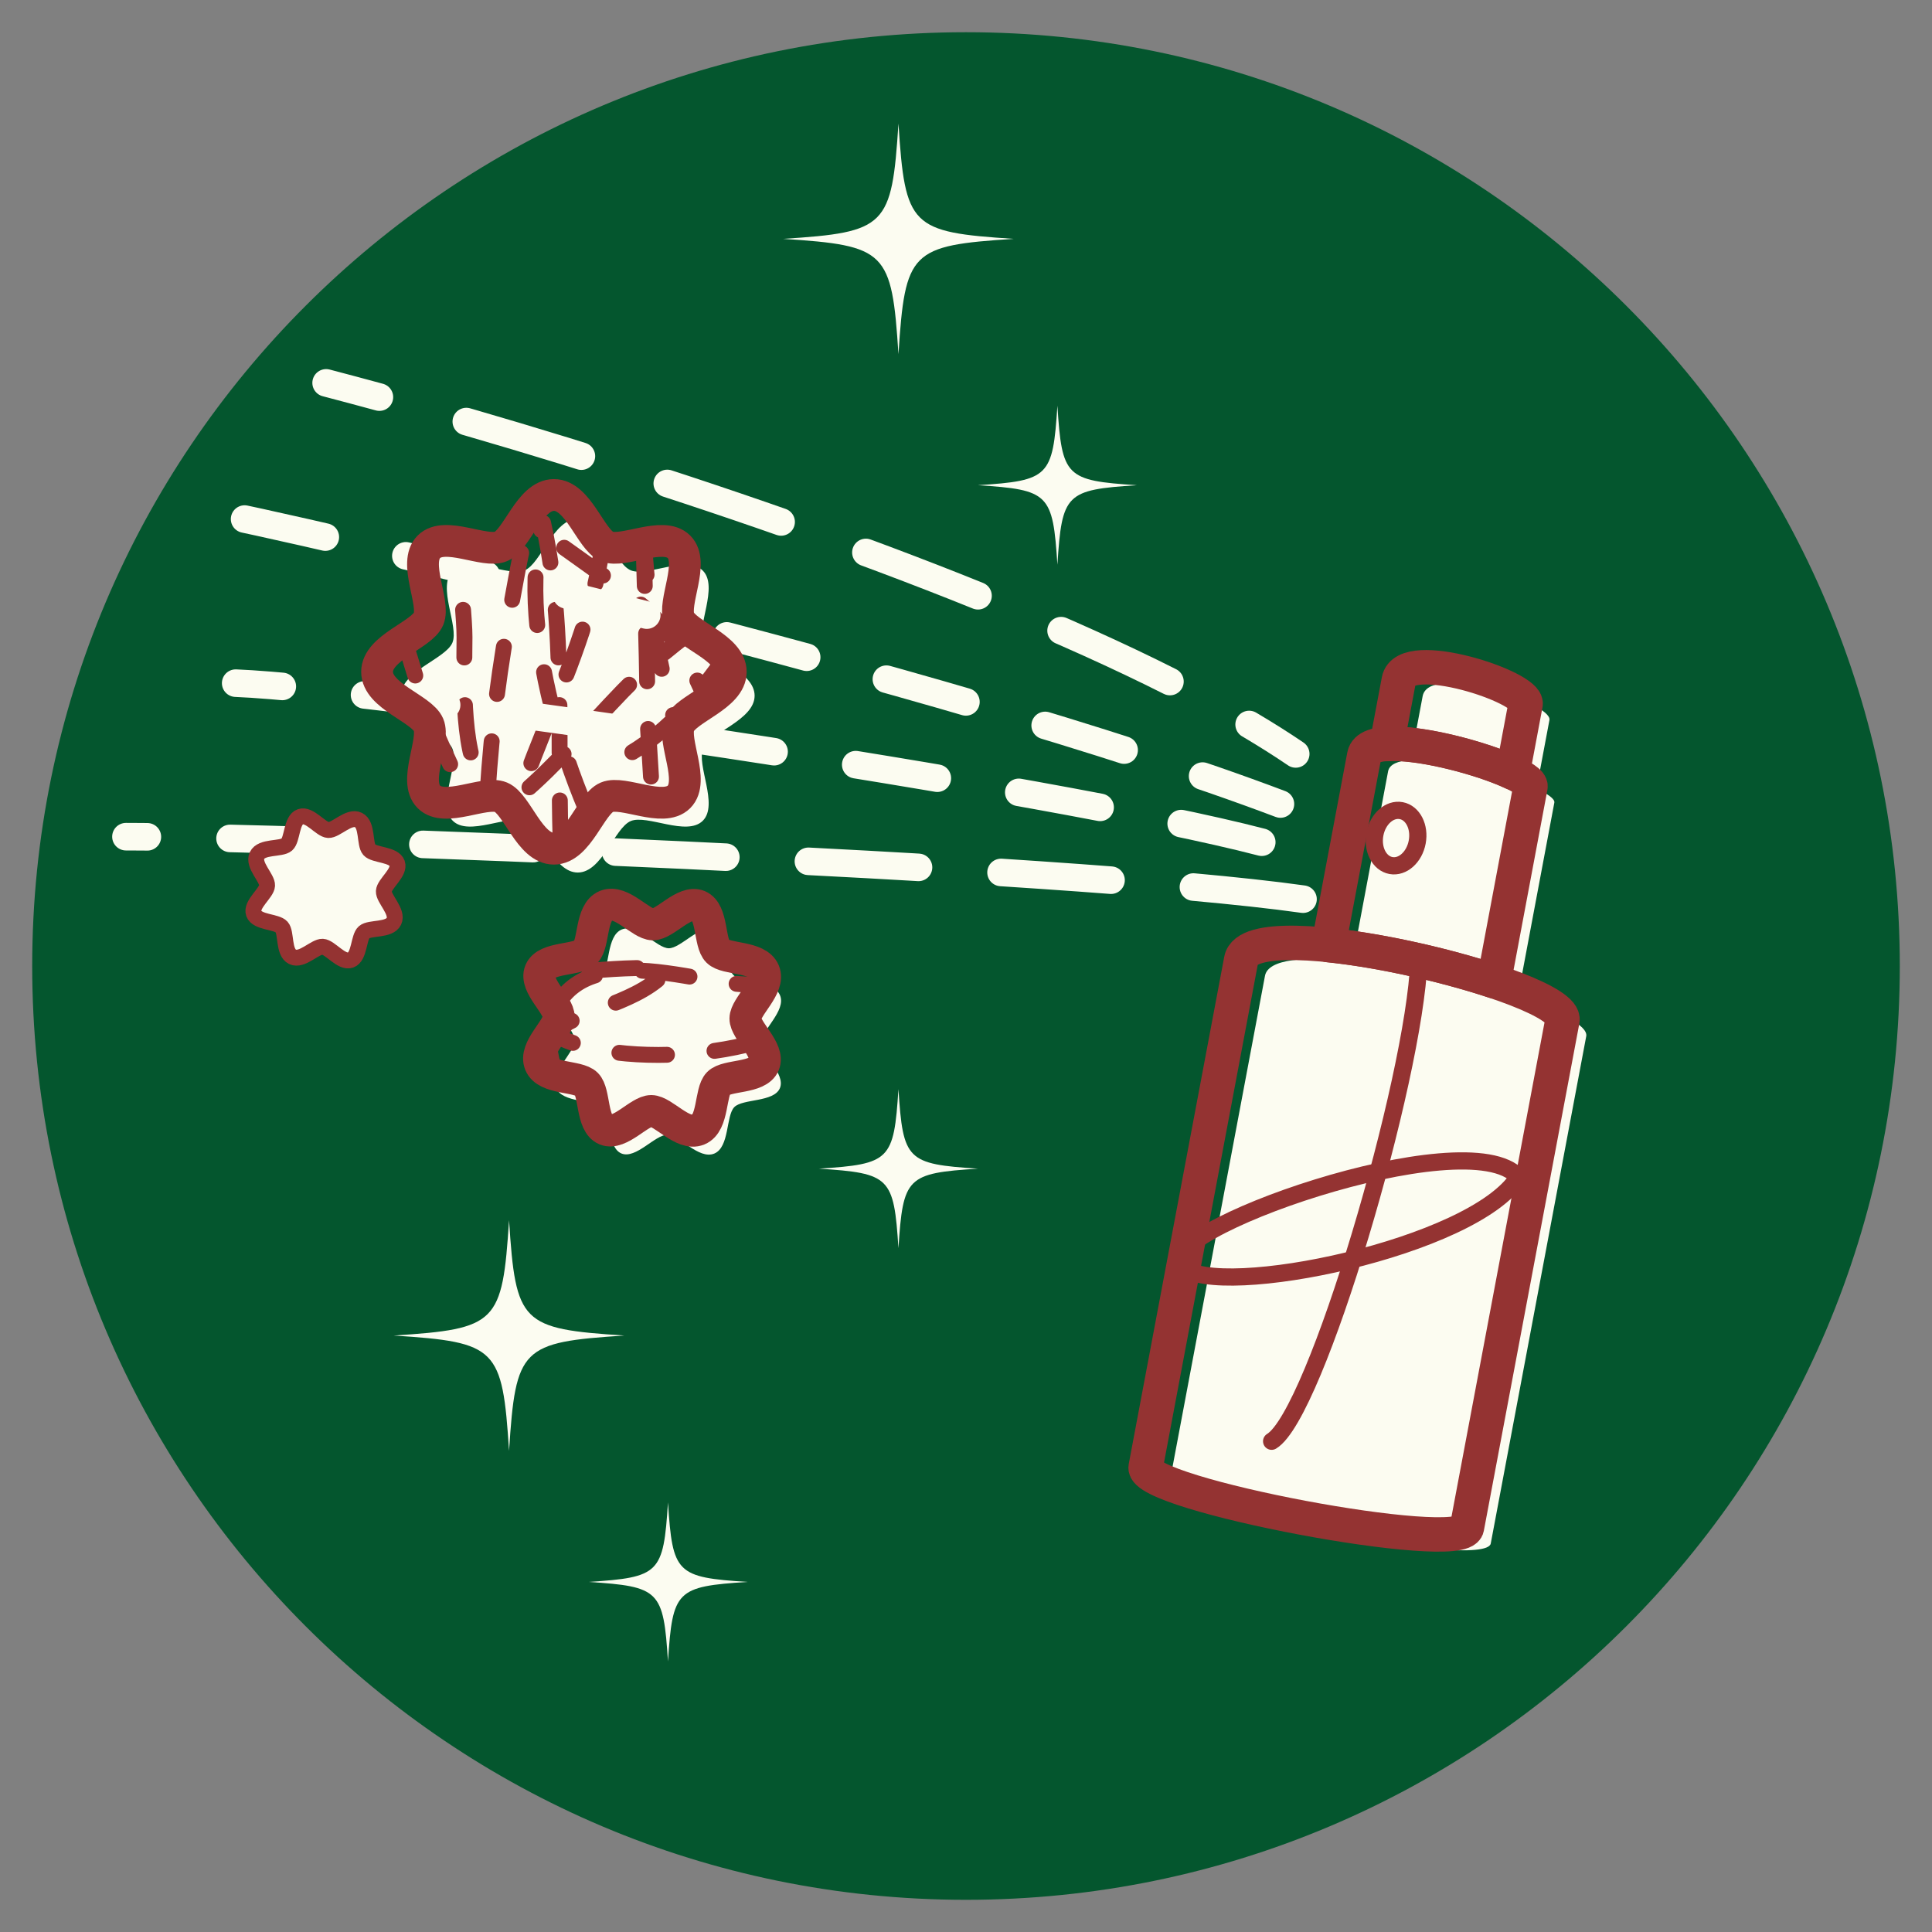 <?xml version="1.0" encoding="utf-8"?>
<!-- Generator: Adobe Illustrator 15.1.0, SVG Export Plug-In . SVG Version: 6.00 Build 0)  -->
<!DOCTYPE svg PUBLIC "-//W3C//DTD SVG 1.1//EN" "http://www.w3.org/Graphics/SVG/1.1/DTD/svg11.dtd">
<svg version="1.1" id="レイヤー_1" xmlns="http://www.w3.org/2000/svg" xmlns:xlink="http://www.w3.org/1999/xlink" x="0px"
	 y="0px" width="850.394px" height="850.406px" viewBox="-375.591 -375.597 850.394 850.406"
	 enable-background="new -375.591 -375.597 850.394 850.406" xml:space="preserve">
<rect x="-375.591" y="-375.597" width="850.394" height="850.406" fill="#808080" stroke="none"/>
<g>
	<path fill="#04562E" d="M49.604-361.416c226.996,0,411.025,184.021,411.025,411.021c0,227-184.029,411.022-411.025,411.022
		c-227,0-411.021-184.021-411.021-411.022C-361.417-177.394-177.396-361.416,49.604-361.416z"/>
	<path fill="#FCFCF1" d="M-43.439-69.382c0,10.733-19.623,16.149-22.656,23.314c-3.033,7.165,6.894,24.681-0.144,31.727
		c-7.054,7.037-24.549-2.889-31.73,0.144c-7.173,3.033-12.552,22.656-23.314,22.656c-10.746,0-16.133-19.615-23.314-22.656
		c-7.173-3.025-24.677,6.893-31.718-0.144c-7.054-7.046,2.876-24.562-0.148-31.727c-3.029-7.166-22.656-12.573-22.656-23.314
		c0-10.738,19.635-16.158,22.656-23.311c3.017-7.165-6.906-24.689,0.148-31.735c7.042-7.038,24.545,2.901,31.718-0.144
		c7.182-3.025,12.561-22.656,23.314-22.656s16.141,19.623,23.314,22.656c7.182,3.037,24.677-6.894,31.73,0.144
		c7.038,7.046-2.897,24.57,0.144,31.735C-63.063-85.54-43.439-80.12-43.439-69.382z"/>
	<g>
		<g>
			<defs>
				<path id="SVGID_1_" d="M-53.934-79.873c0,10.737-19.619,16.149-22.656,23.314c-3.033,7.161,6.898,24.677-0.14,31.731
					c-7.058,7.029-24.553-2.897-31.735,0.136c-7.173,3.033-12.552,22.656-23.314,22.656c-10.746,0-16.133-19.623-23.314-22.656
					c-7.169-3.025-24.677,6.894-31.714-0.136c-7.054-7.054,2.873-24.57-0.152-31.731c-3.025-7.165-22.656-12.569-22.656-23.314
					s19.639-16.158,22.656-23.314c3.017-7.165-6.901-24.689,0.152-31.735c7.038-7.038,24.545,2.901,31.714-0.144
					c7.182-3.025,12.561-22.656,23.314-22.656s16.141,19.623,23.314,22.656c7.182,3.038,24.677-6.894,31.735,0.144
					c7.038,7.046-2.901,24.57,0.14,31.735C-73.553-96.03-53.934-90.61-53.934-79.873z"/>
			</defs>
			<clipPath id="SVGID_2_">
				<use xlink:href="#SVGID_1_"  overflow="visible"/>
			</clipPath>
			
				<path clip-path="url(#SVGID_2_)" fill="none" stroke="#943332" stroke-width="6.996" stroke-linecap="round" stroke-linejoin="round" stroke-miterlimit="10" stroke-dasharray="20.988" d="
				M-218.341-134.971c13.293,9.079,22.528,49.053,28.381,65.441c15.61,43.649,37.6,77.948,65.885,114.222
				c-10.906-61.527,1.181-129.503-12.466-190.125c-12.98,48.295,13.479,127.128,41.048,167.823
				c12.338-18.232,4.819-64.622,4.819-87.352c0-29.039-1.675-57.712-1.753-86.648c0,60.778,19.413,117.766,42.102,173.865
				c0.436-44.79-8.47-104.168-45.641-133.742c-22.158-17.627-47.242-32.698-68.128-51.654c-14.236,10.767-7.013,52.202-7.038,68.021
				c-0.042,19.73-1.819,52.856,10.157,68.396c1.931-29.751,5.268-55.753,10.874-85.084c4.152-21.738,9.235-60.753,33.451-70.808
				c22.524,48.457-15.667,112.387-30.2,157.32c16.471-13.952,30.118-30.294,45.337-46.065c23.701-24.5,51.292-40.673,78.471-59.967
				c-25.595,28.833-43.02,70.116-78.125,89.056"/>
		</g>
	</g>
	<path fill="#FCFCF1" d="M-32.253,62.517c2.815,6.799-8.219,15.351-8.252,20.676c-0.066,5.334,10.824,13.828,8.202,20.15
		c-2.621,6.305-16.334,4.593-20.071,8.362c-3.741,3.795-2.037,17.647-8.84,20.463c-6.828,2.798-15.376-8.215-20.693-8.272
		c-5.326-0.024-13.841,10.823-20.154,8.223c-6.305-2.643-4.585-16.33-8.375-20.084c-3.787-3.736-17.635-2.024-20.45-8.823
		c-2.815-6.849,8.219-15.393,8.251-20.718c0.07-5.334-10.82-13.828-8.198-20.125c2.625-6.313,16.334-4.609,20.075-8.379
		c3.741-3.803,2.029-17.66,8.84-20.458c6.819-2.803,15.367,8.21,20.685,8.264c5.333,0.041,13.849-10.824,20.162-8.219
		c6.296,2.638,4.56,16.334,8.367,20.075C-48.917,57.396-35.069,55.685-32.253,62.517z"/>
	<g>
		<g>
			<defs>
				<path id="SVGID_3_" d="M-39.258,52.018c2.815,6.812-8.219,15.355-8.251,20.688c-0.066,5.334,10.824,13.828,8.202,20.134
					c-2.622,6.321-16.326,4.593-20.071,8.362c-3.741,3.803-2.037,17.664-8.84,20.479c-6.828,2.781-15.372-8.231-20.693-8.281
					c-5.325-0.024-13.84,10.824-20.154,8.231c-6.301-2.65-4.584-16.339-8.375-20.084c-3.786-3.753-17.635-2.024-20.45-8.823
					c-2.815-6.84,8.219-15.393,8.252-20.726c0.07-5.334-10.82-13.828-8.198-20.125c2.63-6.313,16.334-4.61,20.076-8.379
					c3.741-3.799,2.033-17.656,8.84-20.455c6.82-2.807,15.368,8.219,20.685,8.26c5.334,0.041,13.849-10.824,20.162-8.219
					c6.297,2.638,4.56,16.334,8.379,20.076C-55.914,46.902-42.073,45.19-39.258,52.018z"/>
			</defs>
			<clipPath id="SVGID_4_">
				<use xlink:href="#SVGID_3_"  overflow="visible"/>
			</clipPath>
			
				<path clip-path="url(#SVGID_4_)" fill="none" stroke="#943332" stroke-width="6.996" stroke-linecap="round" stroke-linejoin="round" stroke-miterlimit="10" stroke-dasharray="20.988" d="
				M-157.983,53.98c25.623,0.832,50.691-4.971,76.808-3.144c-12.911,15.087-36.361,17.046-51.794,28.092
				C-106.197,96.444-23.549,90.461-7.828,61.413c-10.671-5.563-31.093-2.666-43.431-3.95c-19.285-1.976-42.727-9.425-61.725-3.923
				c-32.315,9.371-23.808,54.708,2.63,64.8c28.817,10.996,66.705-4.676,70.927-34.702c5.008-35.641-14.631-59.688-43.341-73.376"/>
		</g>
	</g>
	<path fill="#FCFCF1" d="M-202.216,29.926c-1.996,4.165-10.602,2.605-13.108,4.803c-2.519,2.21-1.93,10.84-5.959,12.248
		c-4.038,1.424-8.976-5.688-12.313-5.856c-3.338-0.152-9.067,6.437-13.231,4.449c-4.141-2.021-2.589-10.618-4.795-13.125
		c-2.202-2.502-10.824-1.93-12.256-5.959c-1.408-4.037,5.696-8.968,5.856-12.297c0.168-3.338-6.42-9.083-4.424-13.231
		c1.996-4.173,10.602-2.605,13.108-4.811c2.527-2.218,1.93-10.832,5.959-12.24c4.037-1.424,8.976,5.688,12.313,5.848
		c3.338,0.161,9.066-6.428,13.223-4.424c4.148,1.988,2.597,10.602,4.803,13.108c2.202,2.494,10.824,1.93,12.256,5.968
		c1.391,4.037-5.712,8.951-5.856,12.297C-206.801,20.04-200.221,25.769-202.216,29.926z"/>
	<path fill="#FCFCF1" d="M292.469,63.29c7.622-40.468,14.355-76.273,16.101-85.599c0.296-1.601-2.849-3.815-7.836-6.157
		c2.766-14.676,4.823-25.632,5.679-30.2c1.399-7.454-52.991-25.389-55.807-10.503c-1.004,5.367-2.889,15.363-5.284,28.076
		c-5.481,0.387-9.334,1.844-9.927,5.013c-2.238,11.815-8.593,45.6-15.721,83.504c-20.874-2.161-37.089-0.93-38.464,6.498
		c-5.622,29.764-37.36,198.459-42.036,223.275c-2.238,11.919,139.188,38.538,141.409,26.604
		c5.137-27.262,37.83-200.945,42.028-223.275C323.509,75.867,310.676,69.364,292.469,63.29z"/>
	
		<path fill="none" stroke="#943332" stroke-width="15.147" stroke-linecap="round" stroke-linejoin="round" stroke-miterlimit="10" d="
		M270.097,296.805c-2.238,11.936-143.656-14.684-141.417-26.603c4.684-24.816,36.422-193.512,42.036-223.275
		c4.23-22.565,144.257,11.49,141.409,26.603C307.911,95.868,275.234,269.527,270.097,296.805z"/>
	<g>
		
			<path fill="none" stroke="#943332" stroke-width="15.147" stroke-linecap="round" stroke-linejoin="round" stroke-miterlimit="10" d="
			M224.901-43.084c-2.23,11.82-8.585,45.6-15.729,83.504c22.948,2.35,51.502,8.791,72.812,15.874
			c7.605-40.468,14.339-76.265,16.084-85.595C299.482-36.754,227.7-57.958,224.901-43.084z"/>
	</g>
	<g>
		
			<path fill="none" stroke="#943332" stroke-width="15.147" stroke-linecap="round" stroke-linejoin="round" stroke-miterlimit="10" d="
			M290.239-35.462c2.766-14.676,4.823-25.631,5.671-30.2c1.416-7.453-52.991-25.389-55.806-10.503
			c-1.005,5.367-2.881,15.363-5.285,28.076C249.602-49.092,276.847-41.8,290.239-35.462z"/>
	</g>
	
		<path fill="none" stroke="#943332" stroke-width="7.574" stroke-linecap="round" stroke-linejoin="round" stroke-miterlimit="10" d="
		M241.173-18.79c5.137,0.967,8.297,7.161,7.038,13.836C246.96,1.718,241.775,6.348,236.63,5.38
		c-5.137-0.967-8.297-7.161-7.038-13.836C230.843-15.131,236.029-19.757,241.173-18.79z"/>
	<g>
		<g>
			<g>
				<path fill="none" stroke="#FCFCF1" stroke-width="12.133" stroke-linecap="round" stroke-linejoin="round" d="M194.734-43.75
					c-6.305-4.289-13.153-8.614-20.503-12.952"/>
				
					<path fill="none" stroke="#FCFCF1" stroke-width="12.133" stroke-linecap="round" stroke-linejoin="round" stroke-dasharray="52.893,39.669" d="
					M139.372-75.609c-89.405-45.053-222.106-89.867-328.826-119.889"/>
				<path fill="none" stroke="#FCFCF1" stroke-width="12.133" stroke-linecap="round" stroke-linejoin="round" d="M-208.596-200.807
					c-8.009-2.181-15.828-4.272-23.442-6.264"/>
			</g>
		</g>
		
			<path fill="none" stroke="#FCFCF1" stroke-width="12.133" stroke-linecap="round" stroke-linejoin="round" stroke-miterlimit="10" stroke-dasharray="48.53,36.398" d="
			M197.944,20.18C91.533,5.171-249.055-7.279-320.151-7.32"/>
		
			<path fill="none" stroke="#FCFCF1" stroke-width="12.133" stroke-linecap="round" stroke-linejoin="round" stroke-miterlimit="10" stroke-dasharray="36.398" d="
			M188.009-21.7C38.624-78.127-246.257-143.424-287.951-151.289"/>
		
			<path fill="none" stroke="#FCFCF1" stroke-width="12.133" stroke-linecap="round" stroke-linejoin="round" stroke-miterlimit="10" stroke-dasharray="36.398" d="
			M179.787-4.892c-92.04-23.99-383.587-67.194-451.634-70.009"/>
	</g>
	
		<path fill="none" stroke="#943332" stroke-width="7.574" stroke-linecap="round" stroke-linejoin="round" stroke-miterlimit="10" d="
		M248.944,47.499c-2.009,51.629-45.254,199.574-64.812,211.287"/>
	
		<path fill="none" stroke="#943332" stroke-width="7.574" stroke-linecap="round" stroke-linejoin="round" stroke-miterlimit="10" d="
		M292.733,142.439c-19.343,31.048-131.598,54.227-148.093,39.559C128.128,167.331,270.526,117.056,292.733,142.439z"/>
	
		<path fill="none" stroke="#943332" stroke-width="13.992" stroke-linecap="round" stroke-linejoin="round" stroke-miterlimit="10" d="
		M-53.934-79.873c0,10.737-19.619,16.149-22.656,23.314c-3.033,7.161,6.898,24.677-0.14,31.731
		c-7.058,7.029-24.553-2.897-31.735,0.136c-7.173,3.033-12.552,22.656-23.314,22.656c-10.746,0-16.133-19.623-23.314-22.656
		c-7.169-3.025-24.677,6.894-31.714-0.136c-7.054-7.054,2.873-24.57-0.152-31.731c-3.025-7.165-22.656-12.569-22.656-23.314
		s19.639-16.158,22.656-23.314c3.017-7.165-6.901-24.689,0.152-31.735c7.038-7.038,24.545,2.901,31.714-0.144
		c7.182-3.025,12.561-22.656,23.314-22.656s16.141,19.623,23.314,22.656c7.182,3.038,24.677-6.894,31.735,0.144
		c7.038,7.046-2.901,24.57,0.14,31.735C-73.553-96.03-53.934-90.61-53.934-79.873z"/>
	
		<path fill="none" stroke="#943332" stroke-width="13.992" stroke-linecap="round" stroke-linejoin="round" stroke-miterlimit="10" d="
		M-39.258,52.018c2.815,6.812-8.219,15.355-8.251,20.688c-0.066,5.334,10.824,13.828,8.202,20.134
		c-2.622,6.321-16.326,4.593-20.071,8.362c-3.741,3.803-2.037,17.664-8.84,20.479c-6.828,2.781-15.372-8.231-20.693-8.281
		c-5.325-0.024-13.84,10.824-20.154,8.231c-6.301-2.65-4.584-16.339-8.375-20.084c-3.786-3.753-17.635-2.024-20.45-8.823
		c-2.815-6.84,8.219-15.393,8.252-20.726c0.07-5.334-10.82-13.828-8.198-20.125c2.63-6.313,16.334-4.61,20.076-8.379
		c3.741-3.799,2.033-17.656,8.84-20.455c6.82-2.807,15.368,8.219,20.685,8.26c5.334,0.041,13.849-10.824,20.162-8.219
		c6.297,2.638,4.56,16.334,8.379,20.076C-55.914,46.902-42.073,45.19-39.258,52.018z"/>
	
		<path fill="none" stroke="#943332" stroke-width="6.996" stroke-linecap="round" stroke-linejoin="round" stroke-miterlimit="10" d="
		M-202.216,29.926c-1.996,4.165-10.602,2.605-13.108,4.803c-2.519,2.21-1.93,10.84-5.959,12.248
		c-4.038,1.424-8.976-5.688-12.313-5.856c-3.338-0.152-9.067,6.437-13.231,4.449c-4.141-2.021-2.589-10.618-4.795-13.125
		c-2.202-2.502-10.824-1.93-12.256-5.959c-1.408-4.037,5.696-8.968,5.856-12.297c0.168-3.338-6.42-9.083-4.424-13.231
		c1.996-4.173,10.602-2.605,13.108-4.811c2.527-2.218,1.93-10.832,5.959-12.24c4.037-1.424,8.976,5.688,12.313,5.848
		c3.338,0.161,9.066-6.428,13.223-4.424c4.148,1.988,2.597,10.602,4.803,13.108c2.202,2.494,10.824,1.93,12.256,5.968
		c1.391,4.037-5.712,8.951-5.856,12.297C-206.801,20.04-200.221,25.769-202.216,29.926z"/>
	<path fill="#FCFCF1" d="M70.626-270.462c-45.423,2.942-47.818,5.33-50.749,50.749c-2.943-45.419-5.33-47.806-50.749-50.749
		c45.419-2.938,47.806-5.326,50.749-50.749C22.808-275.788,25.203-273.401,70.626-270.462z"/>
	<path fill="#FCFCF1" d="M124.836-162.027c-31.336,2.021-32.99,3.684-34.999,35.003c-2.024-31.328-3.688-32.982-35.007-35.003
		c31.328-2.017,32.982-3.675,35.007-35.002C91.846-165.693,93.5-164.043,124.836-162.027z"/>
	<path fill="#FCFCF1" d="M-100.777,212.256c-45.423,2.946-47.818,5.342-50.749,50.753c-2.943-45.42-5.33-47.814-50.749-50.753
		c45.427-2.931,47.814-5.317,50.749-50.745C-148.595,206.938-146.2,209.325-100.777,212.256z"/>
	<path fill="#FCFCF1" d="M-46.567,320.708c-31.335,2.024-32.986,3.68-35.002,35.007c-2.021-31.336-3.684-32.982-35.002-35.007
		c31.327-2.025,32.981-3.68,35.002-34.998C-79.553,317.028-77.895,318.683-46.567,320.708z"/>
	<path fill="#FCFCF1" d="M54.872,138.802c-31.327,2.024-32.981,3.68-35.002,35.007c-2.025-31.336-3.675-32.982-35.007-35.007
		c31.34-2.024,32.982-3.68,35.007-34.998C21.89,135.131,23.553,136.777,54.872,138.802z"/>
</g>
</svg>
